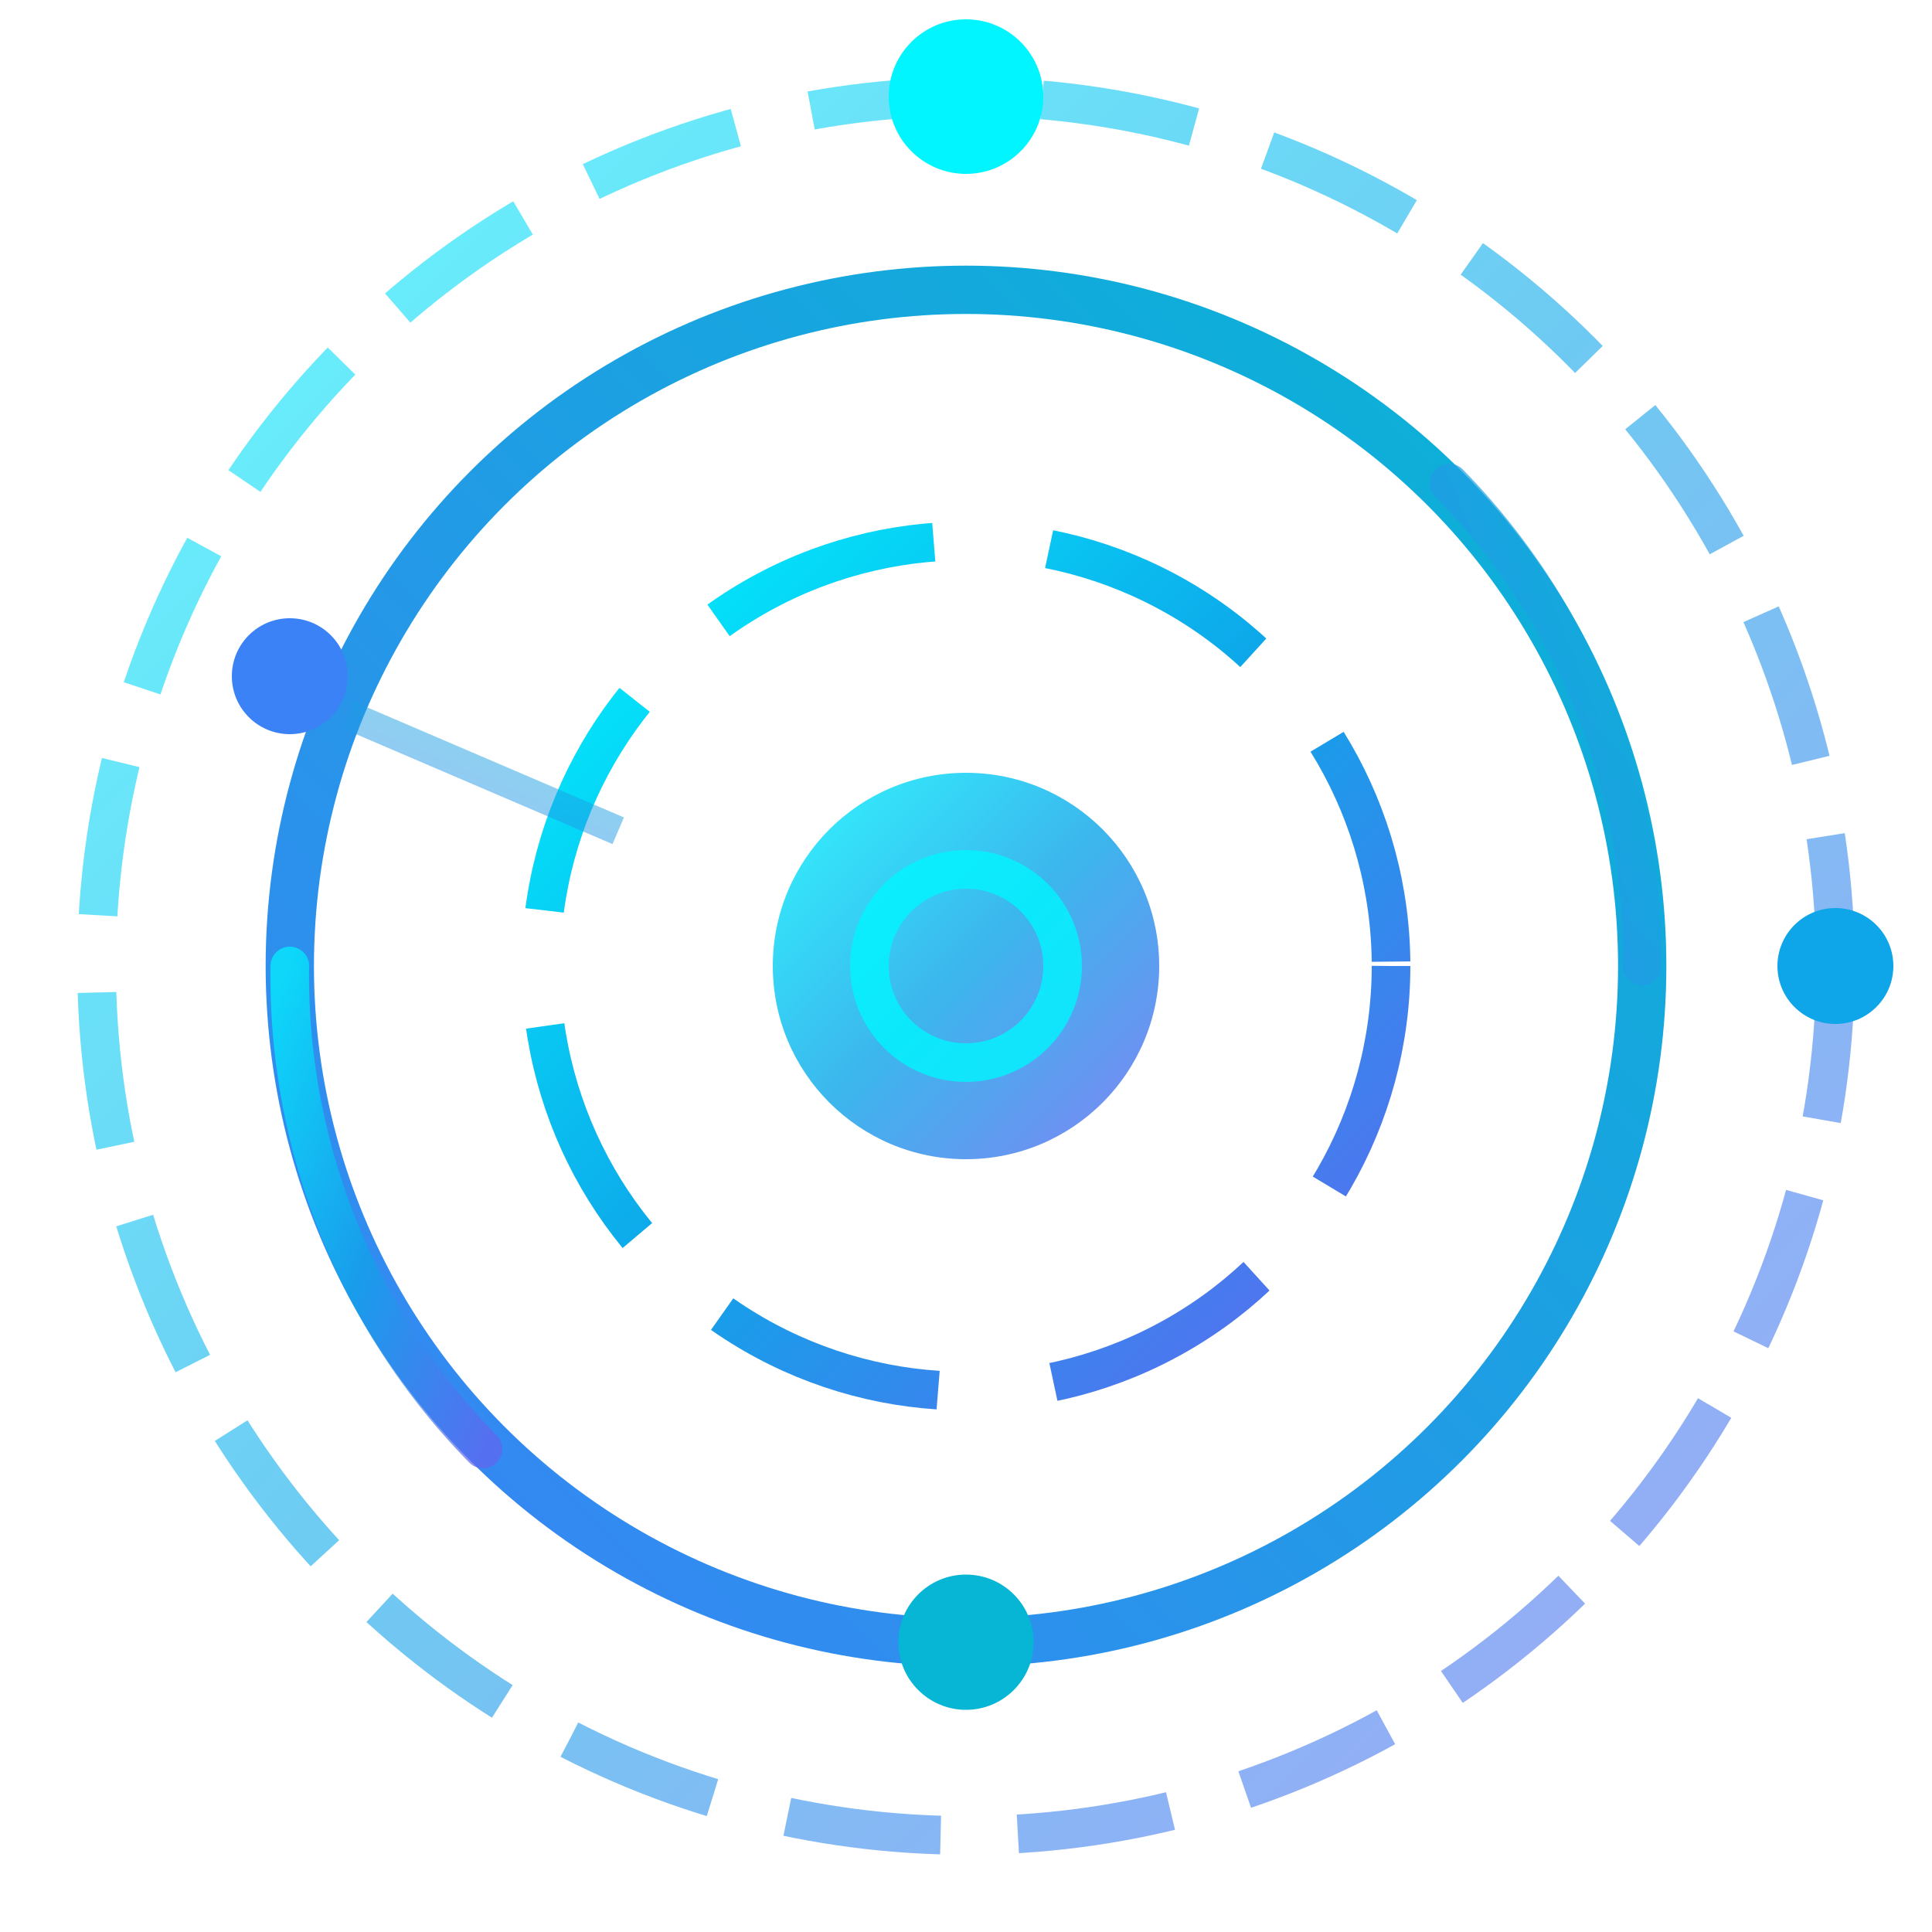 <svg width="100" height="100" viewBox="0 0 100 100" fill="none" xmlns="http://www.w3.org/2000/svg">
  <defs>
    <linearGradient id="logoGradient" x1="0%" y1="0%" x2="100%" y2="100%">
      <stop offset="0%" stop-color="#00f5ff" />
      <stop offset="50%" stop-color="#0ea5e9" />
      <stop offset="100%" stop-color="#6366f1" />
    </linearGradient>
    <linearGradient id="logoGradient2" x1="100%" y1="0%" x2="0%" y2="100%">
      <stop offset="0%" stop-color="#06b6d4" />
      <stop offset="100%" stop-color="#3b82f6" />
    </linearGradient>
    <filter id="glow">
      <feGaussianBlur stdDeviation="2" result="coloredBlur"/>
      <feMerge>
        <feMergeNode in="coloredBlur"/>
        <feMergeNode in="SourceGraphic"/>
      </feMerge>
    </filter>
  </defs>
  
  <!-- Outer orbital ring -->
  <circle cx="50" cy="50" r="45" stroke="url(#logoGradient)" stroke-width="2" fill="none" stroke-dasharray="8 4" opacity="0.6"/>
  
  <!-- Middle orbital ring -->
  <circle cx="50" cy="50" r="35" stroke="url(#logoGradient2)" stroke-width="2.5" fill="none" filter="url(#glow)"/>
  
  <!-- Inner orbital ring -->
  <circle cx="50" cy="50" r="22" stroke="url(#logoGradient)" stroke-width="2" fill="none" stroke-dasharray="12 6"/>
  
  <!-- Core circle -->
  <circle cx="50" cy="50" r="10" fill="url(#logoGradient)" filter="url(#glow)" opacity="0.9"/>
  
  <!-- Core inner highlight -->
  <circle cx="50" cy="50" r="5" fill="none" stroke="#00f5ff" stroke-width="2" opacity="0.8"/>
  
  <!-- Orbital nodes -->
  <circle cx="50" cy="5" r="4" fill="#00f5ff" filter="url(#glow)"/>
  <circle cx="95" cy="50" r="3" fill="#0ea5e9" filter="url(#glow)"/>
  <circle cx="50" cy="85" r="3.5" fill="#06b6d4" filter="url(#glow)"/>
  <circle cx="15" cy="35" r="3" fill="#3b82f6" filter="url(#glow)"/>
  
  <!-- Connection lines -->
  <line x1="50" y1="9" x2="50" y2="28" stroke="url(#logoGradient)" stroke-width="1.5" opacity="0.5"/>
  <line x1="91" y1="50" x2="72" y2="50" stroke="url(#logoGradient2)" stroke-width="1.5" opacity="0.5"/>
  <line x1="50" y1="81" x2="50" y2="62" stroke="url(#logoGradient)" stroke-width="1.5" opacity="0.5"/>
  <line x1="18" y1="37" x2="32" y2="43" stroke="url(#logoGradient2)" stroke-width="1.5" opacity="0.5"/>
  
  <!-- Decorative arc segments -->
  <path d="M 25 75 A 35 35 0 0 1 15 50" stroke="url(#logoGradient)" stroke-width="2" fill="none" stroke-linecap="round" opacity="0.7"/>
  <path d="M 75 25 A 35 35 0 0 1 85 50" stroke="url(#logoGradient2)" stroke-width="2" fill="none" stroke-linecap="round" opacity="0.7"/>
</svg>